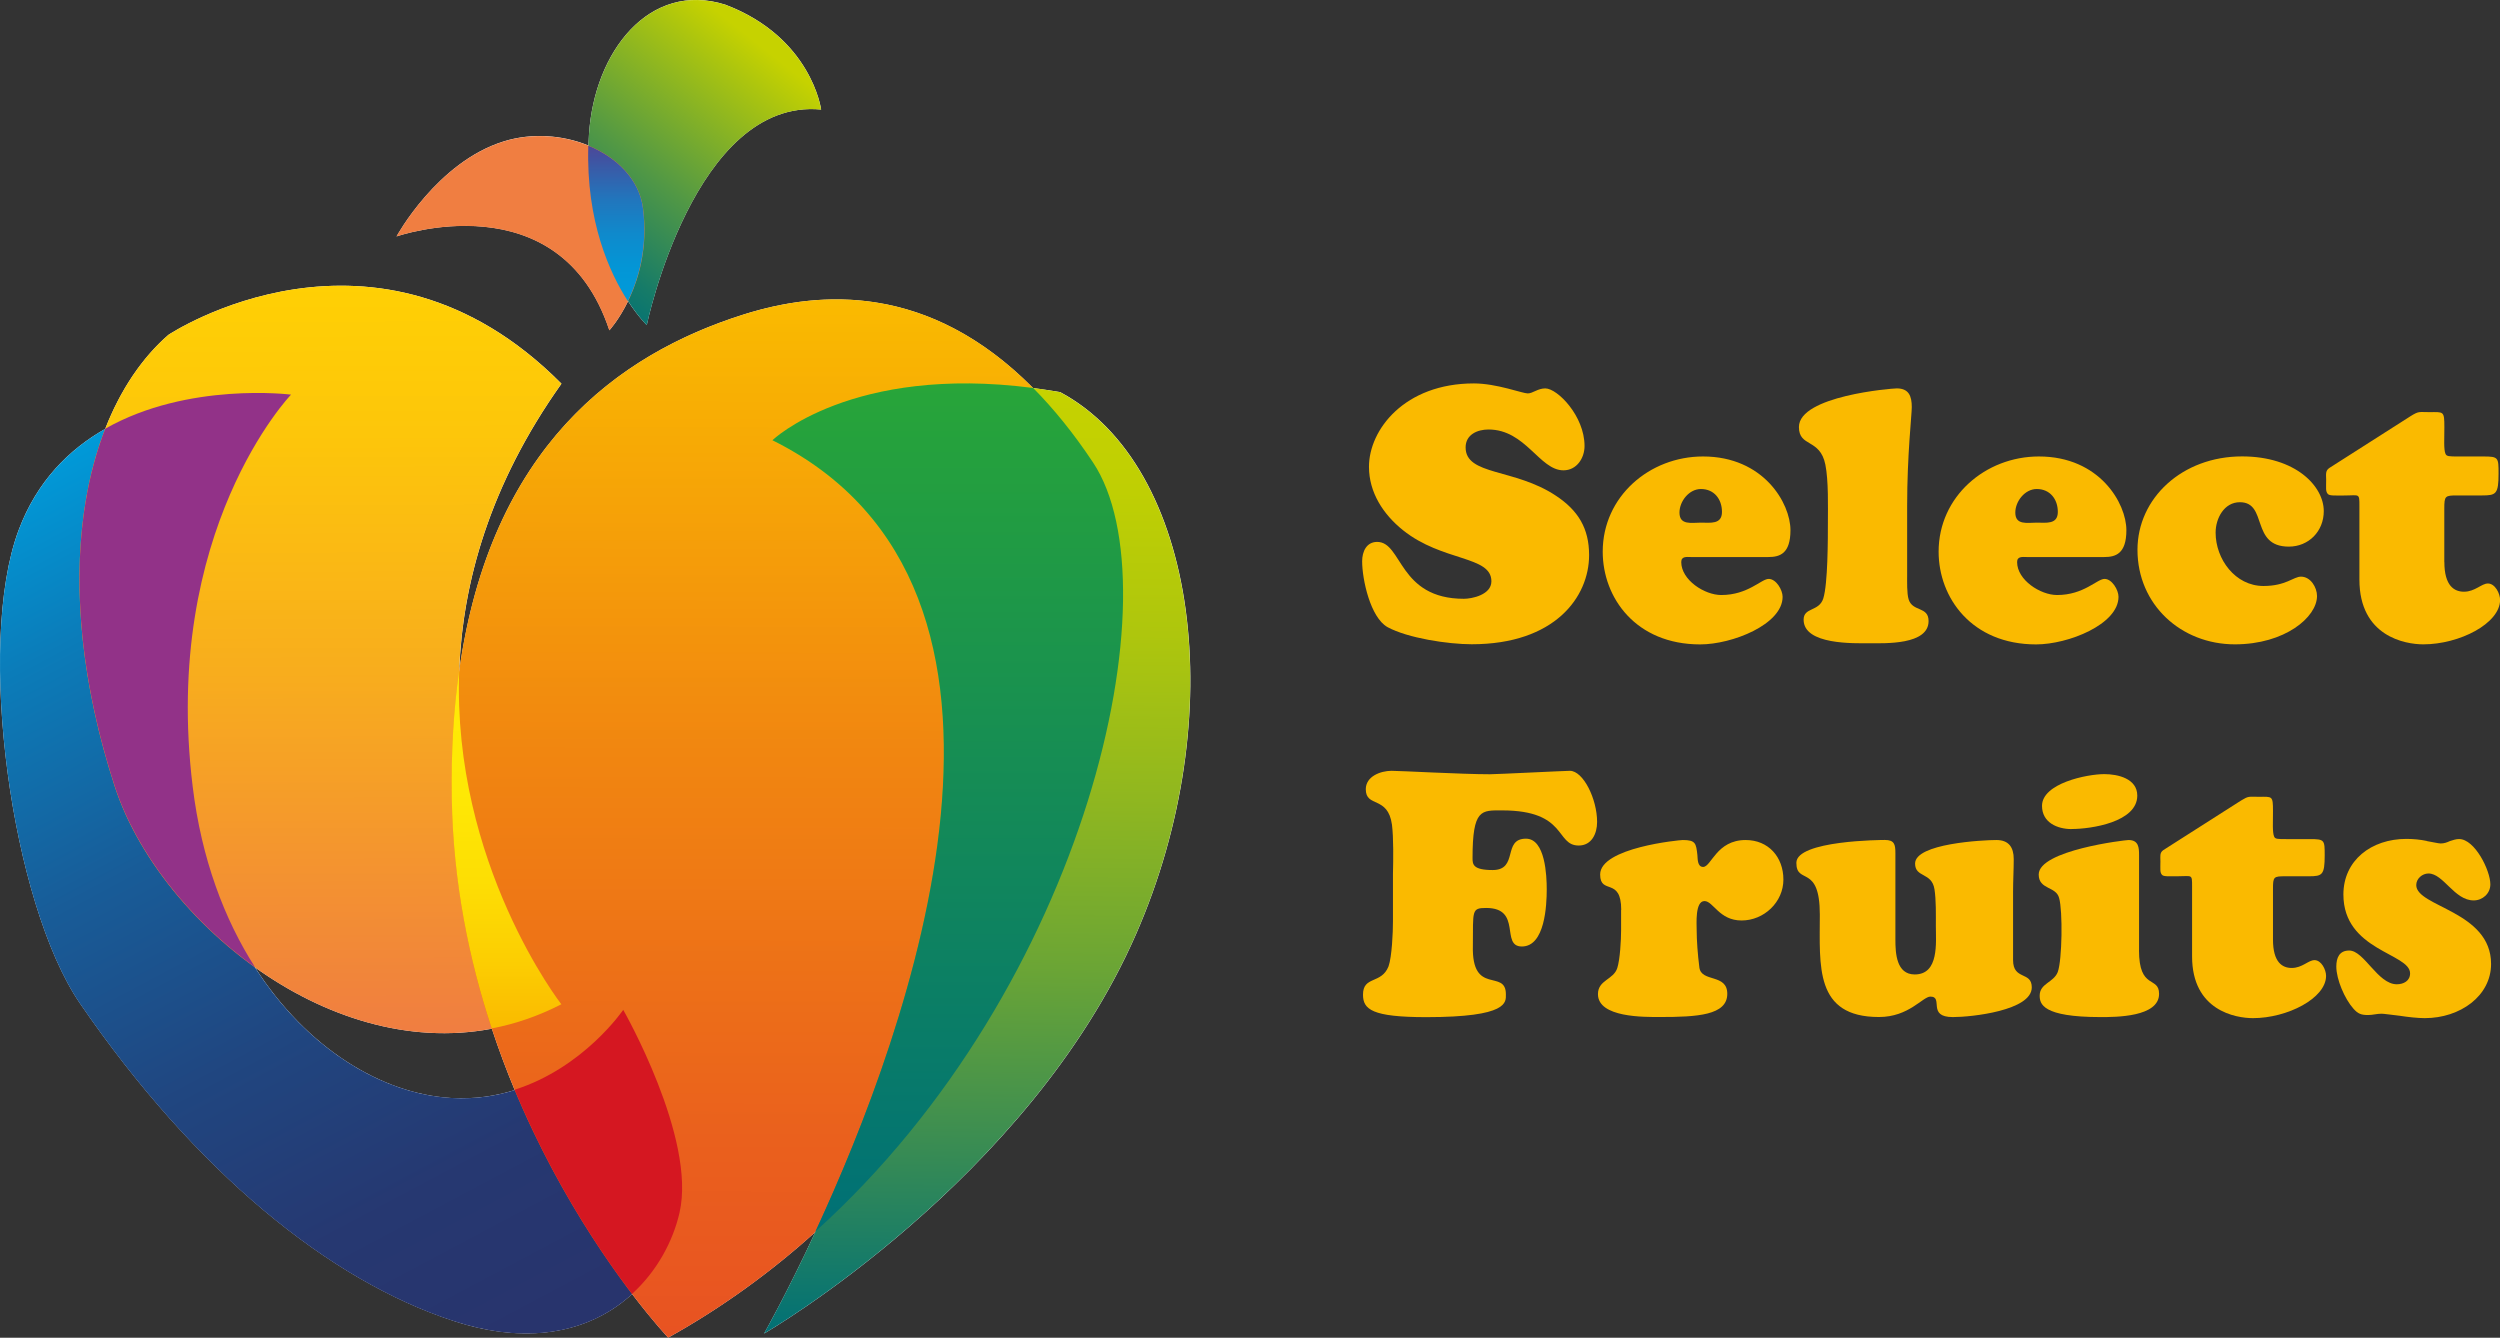 <svg width="114" height="61" viewBox="0 0 114 61" fill="none" xmlns="http://www.w3.org/2000/svg">
<rect x="0" y="0" width="114" height="61" fill="#333333" stroke="none"/>
<g clip-path="url(#clip0_1831_4070)">
<path d="M48.333 17.88C47.913 17.807 47.51 17.747 47.115 17.695C47.115 17.695 47.115 17.695 47.112 17.692C47.112 17.692 47.106 17.692 47.103 17.692C42.358 12.913 37.417 13.24 33.926 14.337C28.12 16.163 22.368 20.446 20.943 30.594C20.943 30.591 20.943 30.585 20.943 30.582C21.09 26.591 22.326 22.106 25.603 17.496C17.135 8.969 7.679 15.271 7.679 15.271C6.476 16.32 5.499 17.771 4.803 19.545C4.803 19.548 4.8 19.555 4.797 19.558C3.157 20.488 1.689 21.933 0.851 24.17C-1.112 29.403 0.534 41.207 3.645 45.75C8.933 53.458 15.028 58.388 20.68 60.232C24.346 61.435 27.074 60.604 28.826 59.008C29.805 60.293 30.468 60.994 30.468 60.994C32.928 59.628 35.165 57.992 37.182 56.179C35.861 59.02 34.843 60.81 34.843 60.81C34.843 60.81 46.886 53.842 51.802 42.603C56.155 32.673 54.639 21.235 48.339 17.877L48.333 17.88ZM20.548 50.067C17.419 49.873 14 47.818 11.625 44.109C14.742 46.339 18.588 47.642 22.429 46.908C22.751 47.881 23.101 48.815 23.472 49.707C22.601 49.982 21.621 50.133 20.548 50.067Z" fill="white"/>
<path d="M27.786 15.063C27.786 15.063 28.223 14.585 28.639 13.733C29.112 14.461 29.492 14.824 29.492 14.824C29.492 14.824 31.662 4.444 37.444 4.994C37.444 4.994 37.007 1.702 33.073 0.212C29.619 -0.877 27.098 2.346 26.857 6.133C26.845 6.303 26.839 6.469 26.833 6.635C25.66 6.154 24.247 6.049 22.977 6.445C19.93 7.388 18.085 10.779 18.085 10.779C18.085 10.779 25.51 8.18 27.789 15.056L27.786 15.063Z" fill="white"/>
<path d="M0.85 24.176C3.624 16.776 13.273 18.007 13.273 18.007C13.273 18.007 7.35 24.173 8.788 35.89C9.876 44.761 15.579 49.761 20.547 50.066C25.509 50.375 28.415 46.061 28.415 46.061C28.415 46.061 31.767 51.919 30.987 55.305C30.203 58.7 26.709 62.215 20.677 60.238C15.025 58.394 8.929 53.464 3.642 45.756C0.531 41.21 -1.112 29.406 0.85 24.176Z" fill="url(#paint0_linear_1831_4070)"/>
<path style="mix-blend-mode:multiply" d="M7.675 15.271C3.72 18.717 2.186 26.519 5.236 35.878C7.44 42.646 17.056 50.203 25.599 45.81C25.599 45.81 15.076 32.299 25.599 17.496C17.132 8.969 7.675 15.271 7.675 15.271Z" fill="url(#paint1_linear_1831_4070)"/>
<path style="mix-blend-mode:multiply" d="M30.468 61C30.468 61 20.843 50.858 20.608 36.428C20.367 22 27.11 16.477 33.926 14.334C38.101 13.022 44.341 12.808 49.849 21.102C54.247 27.737 48.118 51.191 30.468 61Z" fill="url(#paint2_linear_1831_4070)"/>
<path style="mix-blend-mode:multiply" d="M35.225 20.083C35.225 20.083 39.171 16.272 48.332 17.88C54.632 21.241 56.149 32.676 51.796 42.606C46.879 53.842 34.836 60.813 34.836 60.813C34.836 60.813 53.032 28.946 35.222 20.08L35.225 20.083Z" fill="url(#paint3_linear_1831_4070)"/>
<path style="mix-blend-mode:multiply" d="M37.443 4.997C37.443 4.997 37.006 1.705 33.072 0.215C29.618 -0.874 27.098 2.349 26.856 6.136C26.483 11.943 29.494 14.827 29.494 14.827C29.494 14.827 31.665 4.447 37.446 4.997H37.443Z" fill="url(#paint4_linear_1831_4070)"/>
<path style="mix-blend-mode:multiply" d="M27.785 15.063C27.785 15.063 29.765 12.922 29.325 9.51C29.018 7.028 25.669 5.607 22.971 6.451C19.923 7.394 18.078 10.785 18.078 10.785C18.078 10.785 25.503 8.186 27.782 15.063H27.785Z" fill="url(#paint5_linear_1831_4070)"/>
<path d="M29.32 9.507C29.157 8.195 28.141 7.185 26.827 6.644C26.718 10.105 27.813 12.469 28.63 13.729C29.103 12.762 29.546 11.317 29.32 9.507Z" fill="url(#paint6_linear_1831_4070)"/>
<path d="M20.602 36.416C20.665 40.252 21.392 43.776 22.423 46.896C23.487 46.696 24.548 46.333 25.597 45.795C25.597 45.795 20.611 39.39 20.94 30.57C20.686 32.335 20.566 34.276 20.602 36.416Z" fill="url(#paint7_linear_1831_4070)"/>
<path d="M49.845 21.093C48.95 19.745 48.033 18.623 47.111 17.692C38.827 16.613 35.222 20.074 35.222 20.074C48.808 26.833 41.447 46.971 37.187 56.151C49.613 44.94 53.628 26.797 49.845 21.093Z" fill="url(#paint8_linear_1831_4070)"/>
<path d="M5.237 35.865C6.196 38.813 8.562 41.908 11.628 44.103C10.229 41.92 9.189 39.166 8.788 35.881C7.35 24.167 13.271 17.995 13.271 17.995C13.271 17.995 8.58 17.399 4.8 19.548C3.211 23.608 3.118 29.36 5.237 35.865Z" fill="#923288"/>
<path d="M30.987 55.296C31.768 51.904 28.419 46.049 28.419 46.049C28.419 46.049 26.628 48.688 23.466 49.692C25.208 53.869 27.364 57.086 28.82 59.002C29.95 57.974 30.68 56.626 30.987 55.299V55.296Z" fill="#D51721"/>
<path d="M62.425 21.287C62.425 19.588 64.053 17.484 67.209 17.484C68.252 17.484 69.421 17.94 69.666 17.94C69.895 17.94 70.121 17.711 70.465 17.711C71.019 17.711 72.255 18.968 72.255 20.337C72.255 20.894 71.896 21.447 71.293 21.447C70.202 21.447 69.569 19.585 67.875 19.585C67.372 19.585 66.832 19.814 66.832 20.401C66.832 21.692 69.063 21.347 70.95 22.605C71.96 23.273 72.463 24.089 72.463 25.313C72.463 27.223 70.902 29.378 67.109 29.378C66.036 29.378 64.194 29.1 63.269 28.596C62.488 28.154 62.114 26.425 62.114 25.594C62.114 25.153 62.31 24.711 62.799 24.711C63.953 24.711 63.76 27.305 66.754 27.305C67.112 27.305 68.008 27.127 68.008 26.507C68.008 25.331 65.777 25.624 63.971 24.173C63.076 23.454 62.425 22.459 62.425 21.284V21.287Z" fill="#FABA00"/>
<path d="M77.105 25.401C76.927 25.401 76.665 25.352 76.665 25.63C76.665 26.446 77.723 27.133 78.489 27.133C79.71 27.133 80.313 26.398 80.653 26.398C80.994 26.398 81.287 26.903 81.287 27.214C81.287 28.472 78.992 29.385 77.527 29.385C74.597 29.385 73.084 27.263 73.084 25.156C73.084 22.644 75.215 20.815 77.657 20.815C80.424 20.815 81.645 22.952 81.645 24.176C81.645 25.252 81.157 25.401 80.635 25.401H77.102H77.105ZM78.522 23.345C78.522 22.759 78.163 22.299 77.561 22.299C77.024 22.299 76.584 22.855 76.584 23.375C76.584 23.962 77.135 23.832 77.561 23.832C77.986 23.832 78.522 23.928 78.522 23.342V23.345Z" fill="#FABA00"/>
<path d="M86.966 26.232C86.966 26.525 86.951 27.063 87.032 27.326C87.21 27.913 87.943 27.637 87.943 28.321C87.943 29.415 85.956 29.333 85.257 29.333C84.557 29.333 82.245 29.415 82.245 28.257C82.245 27.686 82.945 27.897 83.141 27.293C83.352 26.625 83.352 24.584 83.352 23.783C83.352 23.145 83.385 21.924 83.237 21.187C82.993 19.981 82.031 20.404 82.031 19.473C82.031 18.052 86.264 17.711 86.493 17.711C87.047 17.711 87.177 18.07 87.177 18.56C87.177 18.935 86.966 20.73 86.966 23.064V26.229V26.232Z" fill="#FABA00"/>
<path d="M92.42 25.401C92.242 25.401 91.98 25.352 91.98 25.63C91.98 26.446 93.038 27.133 93.803 27.133C95.024 27.133 95.627 26.398 95.968 26.398C96.308 26.398 96.604 26.903 96.604 27.214C96.604 28.472 94.31 29.385 92.845 29.385C89.915 29.385 88.401 27.263 88.401 25.156C88.401 22.644 90.533 20.815 92.974 20.815C95.742 20.815 96.963 22.952 96.963 24.176C96.963 25.252 96.474 25.401 95.953 25.401H92.42ZM93.837 23.345C93.837 22.759 93.478 22.299 92.875 22.299C92.338 22.299 91.898 22.855 91.898 23.375C91.898 23.962 92.45 23.832 92.875 23.832C93.3 23.832 93.837 23.928 93.837 23.342V23.345Z" fill="#FABA00"/>
<path d="M102.235 20.812C104.676 20.812 105.964 22.166 105.964 23.309C105.964 24.225 105.279 24.926 104.369 24.926C102.612 24.926 103.425 22.901 102.138 22.901C101.421 22.901 101.032 23.635 101.032 24.288C101.032 25.497 101.927 26.721 103.214 26.721C104.239 26.721 104.583 26.295 104.924 26.295C105.364 26.295 105.656 26.785 105.656 27.178C105.656 28.142 104.191 29.382 101.912 29.382C99.455 29.382 97.469 27.571 97.469 25.071C97.469 22.719 99.504 20.812 102.238 20.812H102.235Z" fill="#FABA00"/>
<path d="M111.463 25.627C111.463 26.721 111.918 26.982 112.358 26.982C112.861 26.982 113.157 26.607 113.449 26.607C113.775 26.607 114.004 27.063 114.004 27.356C114.004 28.432 112.147 29.382 110.504 29.382C109.675 29.382 107.589 29.022 107.589 26.428V23.067C107.589 22.774 107.589 22.659 107.508 22.61C107.426 22.562 107.248 22.595 106.871 22.595C106.449 22.595 106.235 22.61 106.154 22.529C106.039 22.414 106.073 22.251 106.073 21.876C106.073 21.646 106.024 21.468 106.22 21.338L109.931 18.971C110.305 18.741 110.29 18.793 110.778 18.793C111.429 18.793 111.463 18.726 111.463 19.479C111.463 19.984 111.429 20.491 111.511 20.685C111.559 20.815 111.674 20.815 112.096 20.815H113.235C113.934 20.815 113.934 20.863 113.934 21.598C113.934 22.529 113.82 22.592 113.187 22.592H112.062C111.493 22.592 111.46 22.608 111.46 23.197V25.63L111.463 25.627Z" fill="#FABA00"/>
<path d="M63.519 39.846C63.534 39.209 63.549 38.214 63.474 37.607C63.287 36.27 62.28 36.845 62.28 35.989C62.28 35.397 62.961 35.149 63.459 35.149C63.863 35.149 66.654 35.306 67.941 35.306C68.252 35.306 71.369 35.149 71.586 35.149C72.192 35.149 72.828 36.425 72.828 37.483C72.828 38.012 72.581 38.556 71.99 38.556C70.919 38.556 71.477 36.954 68.499 36.954C67.552 36.954 67.148 36.875 67.148 39.13C67.148 39.411 67.163 39.674 68.065 39.674C69.258 39.674 68.499 38.244 69.584 38.244C70.467 38.244 70.531 39.94 70.531 40.548C70.531 41.279 70.452 43.16 69.397 43.16C68.405 43.16 69.427 41.403 67.769 41.403C67.088 41.403 67.178 41.527 67.163 43.129C67.103 45.433 68.668 44.157 68.668 45.339C68.668 45.696 68.806 46.382 65.038 46.382C62.557 46.382 62.153 46.025 62.153 45.357C62.153 44.486 62.991 44.889 63.317 44.066C63.471 43.631 63.519 42.525 63.519 42.014V39.852V39.846Z" fill="#FABA00"/>
<path d="M73.928 41.494C73.928 39.97 72.967 40.826 72.967 39.877C72.967 38.65 76.596 38.305 76.735 38.305C77.323 38.305 77.341 38.459 77.401 38.988C77.416 39.175 77.401 39.532 77.663 39.532C78.037 39.532 78.269 38.305 79.602 38.305C80.642 38.305 81.323 39.082 81.323 40.109C81.323 41.137 80.44 41.974 79.415 41.974C78.39 41.974 78.127 41.089 77.724 41.089C77.29 41.089 77.368 42.132 77.368 42.41C77.368 42.875 77.416 43.531 77.492 44.121C77.585 44.807 78.764 44.387 78.764 45.318C78.764 46.297 77.398 46.376 75.692 46.376C74.977 46.376 72.867 46.406 72.867 45.333C72.867 44.68 73.582 44.68 73.75 44.136C73.874 43.746 73.922 42.86 73.922 42.425V41.491L73.928 41.494Z" fill="#FABA00"/>
<path d="M86.43 42.848C86.43 43.471 86.475 44.435 87.313 44.435C88.431 44.435 88.275 42.972 88.275 42.225C88.275 41.712 88.29 41.044 88.211 40.545C88.088 39.768 87.328 40.031 87.328 39.378C87.328 38.459 90.445 38.305 91.036 38.305C91.594 38.305 91.826 38.631 91.826 39.175C91.826 39.674 91.796 40.155 91.796 40.654V43.779C91.796 44.713 92.649 44.278 92.649 45.025C92.649 46.083 89.903 46.379 89.049 46.379C87.856 46.379 88.645 45.445 88.025 45.445C87.853 45.445 87.606 45.678 87.235 45.91C86.864 46.143 86.367 46.376 85.682 46.376C82.734 46.376 82.984 44.042 82.984 41.709C82.984 39.375 81.914 40.369 81.914 39.345C81.914 38.32 85.824 38.302 85.948 38.302C86.382 38.302 86.43 38.504 86.43 38.894V42.845V42.848Z" fill="#FABA00"/>
<path d="M97.538 43.329C97.538 45.164 98.454 44.495 98.454 45.321C98.454 46.379 96.486 46.379 95.786 46.379C93.119 46.379 93.01 45.771 93.01 45.399C93.01 44.84 93.646 44.807 93.833 44.326C94.035 43.782 94.065 41.527 93.896 40.95C93.758 40.406 92.965 40.578 92.965 39.877C92.965 38.773 96.905 38.305 97.062 38.305C97.526 38.305 97.541 38.661 97.541 38.988V43.329H97.538ZM94.466 37.806C93.815 37.806 93.116 37.51 93.116 36.748C93.116 35.72 95.162 35.3 95.955 35.3C96.576 35.3 97.46 35.503 97.46 36.28C97.46 37.492 95.349 37.803 94.466 37.803V37.806Z" fill="#FABA00"/>
<path d="M103.648 42.848C103.648 43.891 104.082 44.139 104.502 44.139C104.984 44.139 105.261 43.782 105.542 43.782C105.852 43.782 106.069 44.217 106.069 44.499C106.069 45.523 104.3 46.427 102.735 46.427C101.945 46.427 99.959 46.086 99.959 43.613V40.409C99.959 40.128 99.959 40.019 99.88 39.973C99.802 39.928 99.633 39.958 99.274 39.958C98.87 39.958 98.668 39.973 98.593 39.898C98.484 39.789 98.515 39.632 98.515 39.275C98.515 39.057 98.469 38.885 98.653 38.761L102.189 36.506C102.545 36.289 102.53 36.334 102.997 36.334C103.618 36.334 103.648 36.27 103.648 36.987C103.648 37.471 103.618 37.951 103.697 38.139C103.742 38.263 103.85 38.263 104.254 38.263H105.34C106.006 38.263 106.006 38.308 106.006 39.009C106.006 39.895 105.897 39.958 105.291 39.958H104.221C103.679 39.958 103.648 39.973 103.648 40.533V42.851V42.848Z" fill="#FABA00"/>
<path d="M110.66 38.353C110.94 38.399 111.188 38.462 111.296 38.462C111.453 38.462 111.576 38.417 111.715 38.353C111.854 38.308 111.995 38.26 112.134 38.26C112.849 38.26 113.56 39.689 113.56 40.327C113.56 40.747 113.204 41.059 112.8 41.059C111.917 41.059 111.42 39.831 110.738 39.831C110.458 39.831 110.181 40.064 110.181 40.36C110.181 41.355 113.593 41.542 113.593 43.955C113.593 45.417 112.182 46.427 110.57 46.427C110.259 46.427 109.81 46.379 109.421 46.318C109.032 46.273 108.692 46.225 108.598 46.225C108.49 46.225 108.396 46.24 108.288 46.255C108.194 46.27 108.101 46.285 107.992 46.285C107.682 46.285 107.528 46.24 107.311 45.989C106.922 45.553 106.536 44.665 106.536 44.075C106.536 43.67 106.675 43.344 107.124 43.344C107.805 43.344 108.426 44.883 109.294 44.883C109.605 44.883 109.9 44.728 109.9 44.384C109.9 43.465 106.859 43.356 106.859 40.79C106.859 39.233 108.131 38.254 109.729 38.254C110.039 38.254 110.365 38.284 110.66 38.347V38.353Z" fill="#FABA00"/>
</g>
<defs>
<linearGradient id="paint0_linear_1831_4070" x1="22.58" y1="61.354" x2="1.161" y2="21.095" gradientUnits="userSpaceOnUse">
<stop stop-color="#28346D"/>
<stop offset="0.17" stop-color="#263871"/>
<stop offset="0.37" stop-color="#204680"/>
<stop offset="0.59" stop-color="#185C98"/>
<stop offset="0.82" stop-color="#0B7CB9"/>
<stop offset="1" stop-color="#009BDA"/>
</linearGradient>
<linearGradient id="paint1_linear_1831_4070" x1="11.904" y1="46.935" x2="11.815" y2="12.98" gradientUnits="userSpaceOnUse">
<stop stop-color="#F07E41"/>
<stop offset="0.06" stop-color="#F1843B"/>
<stop offset="0.48" stop-color="#F8AD1D"/>
<stop offset="0.8" stop-color="#FDC60A"/>
<stop offset="1" stop-color="#FFD004"/>
</linearGradient>
<linearGradient id="paint2_linear_1831_4070" x1="37.723" y1="61.49" x2="37.764" y2="13.779" gradientUnits="userSpaceOnUse">
<stop stop-color="#E85222"/>
<stop offset="0.2" stop-color="#EA601D"/>
<stop offset="0.57" stop-color="#F18610"/>
<stop offset="1" stop-color="#FABA00"/>
</linearGradient>
<linearGradient id="paint3_linear_1831_4070" x1="47.148" y1="61.072" x2="47.734" y2="17.568" gradientUnits="userSpaceOnUse">
<stop stop-color="#007076"/>
<stop offset="0.2" stop-color="#398C53"/>
<stop offset="0.39" stop-color="#6BA535"/>
<stop offset="0.58" stop-color="#92B81E"/>
<stop offset="0.74" stop-color="#AEC60D"/>
<stop offset="0.89" stop-color="#BFCF03"/>
<stop offset="1" stop-color="#C6D200"/>
</linearGradient>
<linearGradient id="paint4_linear_1831_4070" x1="19.174" y1="7.745" x2="27.921" y2="-3.281" gradientUnits="userSpaceOnUse">
<stop stop-color="#007076"/>
<stop offset="0.15" stop-color="#167B68"/>
<stop offset="0.45" stop-color="#519845"/>
<stop offset="0.89" stop-color="#AEC60D"/>
<stop offset="1" stop-color="#C6D200"/>
</linearGradient>
<linearGradient id="paint5_linear_1831_4070" x1="-3.21" y1="393.551" x2="-14.661" y2="399.033" gradientUnits="userSpaceOnUse">
<stop stop-color="#F07E41"/>
<stop offset="1" stop-color="#FFD004"/>
</linearGradient>
<linearGradient id="paint6_linear_1831_4070" x1="28.102" y1="6.644" x2="28.102" y2="13.726" gradientUnits="userSpaceOnUse">
<stop stop-color="#4D4697"/>
<stop offset="0.12" stop-color="#3C58A5"/>
<stop offset="0.34" stop-color="#2275BC"/>
<stop offset="0.57" stop-color="#0F8ACC"/>
<stop offset="0.79" stop-color="#0396D6"/>
<stop offset="1" stop-color="#009BDA"/>
</linearGradient>
<linearGradient id="paint7_linear_1831_4070" x1="23.098" y1="46.896" x2="23.098" y2="30.573" gradientUnits="userSpaceOnUse">
<stop stop-color="#FABA00"/>
<stop offset="0.19" stop-color="#FCCE02"/>
<stop offset="0.41" stop-color="#FDDE04"/>
<stop offset="0.66" stop-color="#FEE805"/>
<stop offset="1" stop-color="#FFEB06"/>
</linearGradient>
<linearGradient id="paint8_linear_1831_4070" x1="43.216" y1="56.151" x2="43.216" y2="17.484" gradientUnits="userSpaceOnUse">
<stop stop-color="#007076"/>
<stop offset="0.91" stop-color="#24A03E"/>
<stop offset="1" stop-color="#28A539"/>
</linearGradient>
<clipPath id="clip0_1831_4070">
<rect width="114" height="61" fill="white"/>
</clipPath>
</defs>
</svg>

